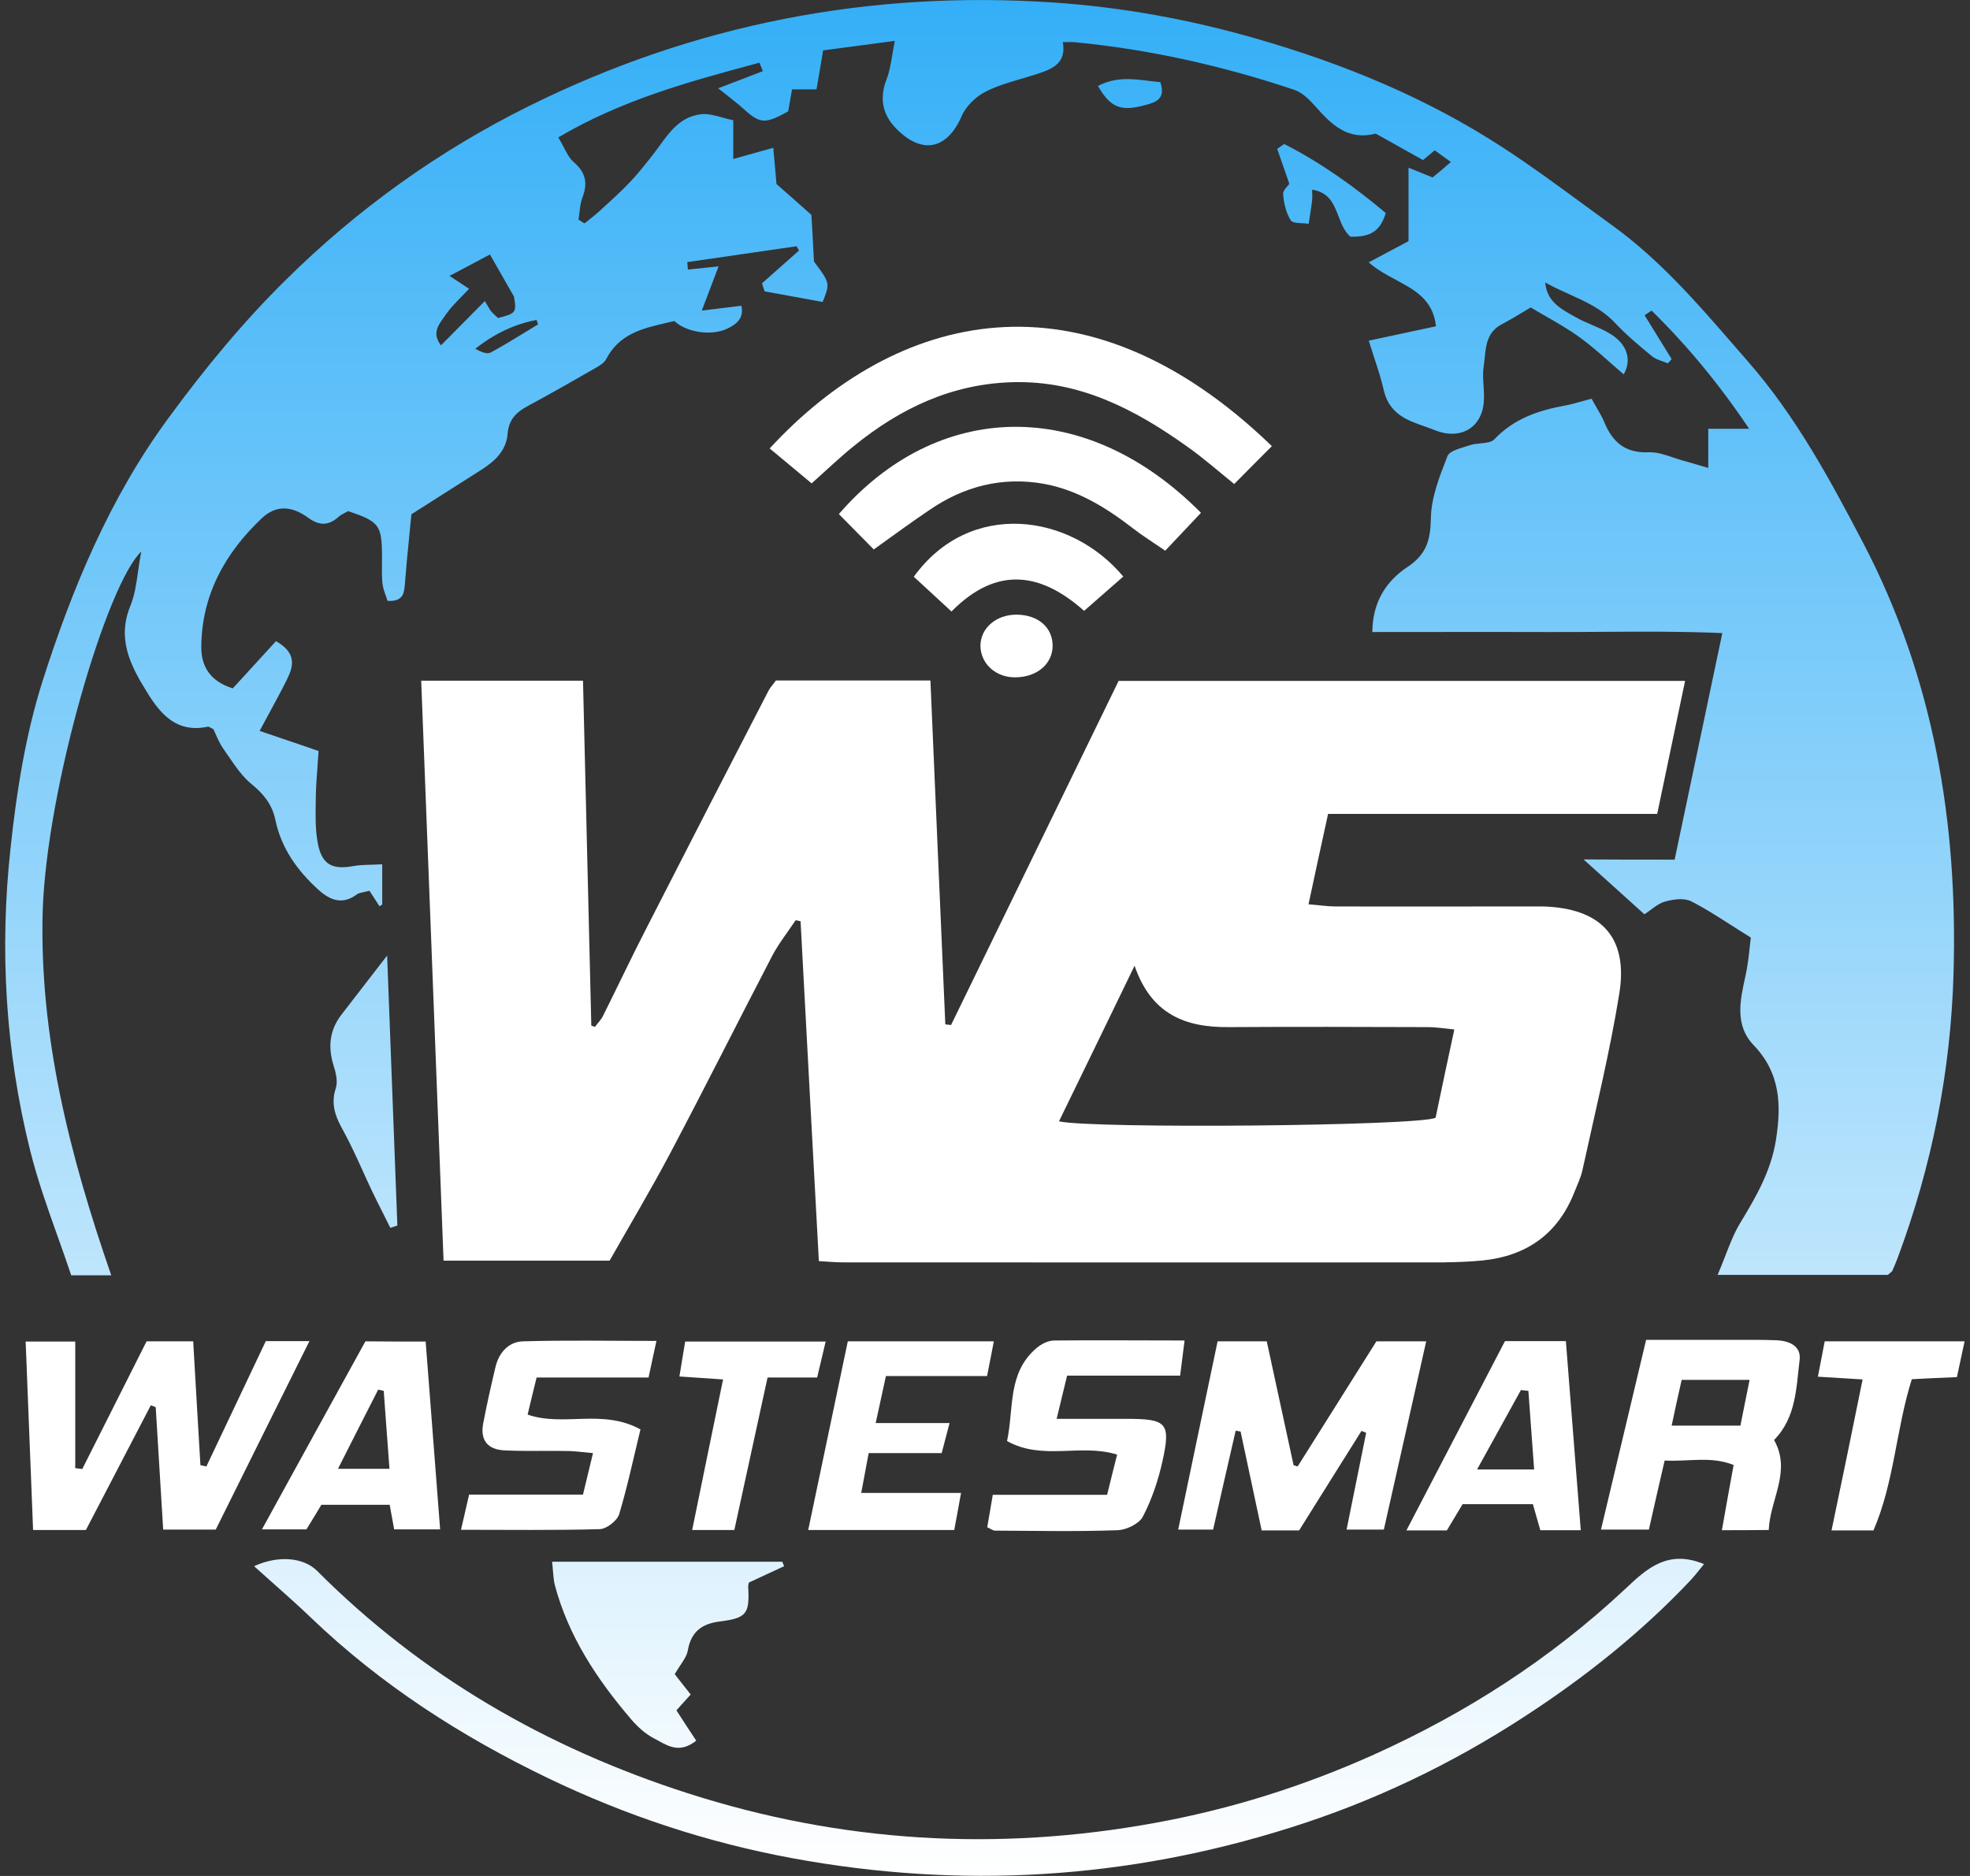 <svg width="84" height="80" viewBox="0 0 84 80" fill="none" xmlns="http://www.w3.org/2000/svg">
<rect x="0" y="0" width="84" height="80" fill="#333333" stroke="none"/>
<g clip-path="url(#clip0_155_9737)">
<path d="M17.96 29.029C20.329 29.029 22.544 29.029 24.859 29.029C24.977 33.977 25.095 38.853 25.213 43.738C25.267 43.756 25.322 43.774 25.367 43.792C25.485 43.63 25.639 43.485 25.721 43.305C26.356 42.032 26.965 40.74 27.618 39.476C29.325 36.136 31.04 32.795 32.765 29.463C32.837 29.318 32.965 29.192 33.083 29.02C35.216 29.02 37.358 29.02 39.673 29.02C39.881 33.932 40.099 38.808 40.308 43.684C40.39 43.693 40.471 43.702 40.553 43.711C42.922 38.844 45.291 33.977 47.697 29.038C55.685 29.038 63.691 29.038 71.851 29.038C71.452 30.944 71.071 32.758 70.662 34.709C65.969 34.709 61.34 34.709 56.629 34.709C56.338 36.036 56.075 37.246 55.794 38.564C56.266 38.6 56.593 38.655 56.928 38.655C59.624 38.664 62.32 38.655 65.016 38.655C65.27 38.655 65.534 38.655 65.788 38.655C68.266 38.727 69.437 39.964 69.046 42.375C68.638 44.903 68.021 47.395 67.476 49.896C67.403 50.23 67.249 50.537 67.122 50.862C66.423 52.623 65.089 53.562 63.219 53.752C62.674 53.806 62.13 53.824 61.585 53.833C53.043 53.842 44.493 53.833 35.951 53.833C35.642 53.833 35.334 53.806 34.916 53.779C34.653 48.903 34.39 44.099 34.136 39.287C34.063 39.269 33.999 39.26 33.927 39.242C33.591 39.747 33.21 40.226 32.928 40.758C31.467 43.567 30.051 46.393 28.571 49.192C27.763 50.718 26.874 52.208 25.993 53.761C23.688 53.761 21.355 53.761 18.913 53.761C18.595 45.508 18.278 37.327 17.96 29.029ZM45.155 47.819C46.608 48.145 60.523 48.018 61.213 47.666C61.458 46.492 61.721 45.246 62.012 43.901C61.549 43.855 61.222 43.801 60.895 43.801C58.063 43.792 55.222 43.783 52.39 43.801C50.538 43.819 49.086 43.251 48.378 41.183C47.27 43.467 46.235 45.607 45.155 47.819Z" fill="white"/>
<path d="M54.232 19.025C53.688 19.567 53.189 20.072 52.626 20.641C51.945 20.09 51.31 19.53 50.62 19.043C48.405 17.463 46.045 16.226 43.204 16.298C40.599 16.361 38.393 17.409 36.414 19.016C35.797 19.512 35.225 20.063 34.608 20.614C33.981 20.09 33.4 19.612 32.819 19.124C38.157 13.327 46.145 11.205 54.232 19.025Z" fill="white"/>
<path d="M3.663 65.246C2.936 65.246 2.265 65.246 1.411 65.246C1.303 62.582 1.203 59.937 1.094 57.21C1.82 57.21 2.41 57.21 3.209 57.21C3.209 59.025 3.209 60.813 3.209 62.609C3.309 62.618 3.408 62.637 3.508 62.646C4.425 60.831 5.333 59.016 6.25 57.201C6.939 57.201 7.548 57.201 8.238 57.201C8.337 58.998 8.446 60.74 8.546 62.483C8.628 62.501 8.71 62.519 8.8 62.537C9.644 60.758 10.489 58.98 11.333 57.192C11.959 57.192 12.522 57.192 13.194 57.192C11.841 59.901 10.543 62.528 9.2 65.228C8.51 65.228 7.811 65.228 6.958 65.228C6.849 63.494 6.749 61.752 6.64 60.009C6.567 59.982 6.504 59.955 6.431 59.928C5.523 61.67 4.616 63.413 3.663 65.246Z" fill="white"/>
<path d="M51.918 57.201C52.644 57.201 53.234 57.201 54.014 57.201C54.396 58.971 54.777 60.731 55.158 62.483C55.213 62.501 55.276 62.519 55.331 62.537C56.456 60.749 57.582 58.962 58.689 57.201C59.379 57.201 59.996 57.201 60.813 57.201C60.196 59.937 59.606 62.573 59.007 65.228C58.408 65.228 57.972 65.228 57.418 65.228C57.709 63.792 57.981 62.447 58.253 61.102C58.19 61.075 58.117 61.047 58.054 61.02C57.155 62.447 56.266 63.874 55.394 65.264C54.849 65.264 54.396 65.264 53.797 65.264C53.497 63.856 53.197 62.447 52.898 61.047C52.825 61.038 52.753 61.02 52.689 61.011C52.371 62.393 52.054 63.774 51.727 65.228C51.264 65.228 50.828 65.228 50.238 65.228C50.801 62.519 51.355 59.892 51.918 57.201Z" fill="white"/>
<path d="M73.421 65.255C73.594 64.271 73.748 63.413 73.921 62.474C72.959 62.086 72.014 62.339 70.98 62.284C70.744 63.296 70.526 64.262 70.308 65.228C69.663 65.228 69.083 65.228 68.266 65.228C68.919 62.483 69.546 59.846 70.19 57.138C71.452 57.138 72.623 57.138 73.785 57.138C74.447 57.138 75.101 57.129 75.763 57.156C76.299 57.183 76.807 57.4 76.735 57.995C76.589 59.187 76.589 60.451 75.645 61.409C76.399 62.745 75.473 63.937 75.418 65.246C74.701 65.255 74.148 65.255 73.421 65.255ZM71.279 60.795C72.368 60.795 73.276 60.795 74.211 60.795C74.347 60.099 74.465 59.531 74.602 58.844C73.594 58.844 72.704 58.844 71.706 58.844C71.561 59.476 71.424 60.099 71.279 60.795Z" fill="white"/>
<path d="M37.257 23.431C36.74 22.907 36.25 22.411 35.769 21.923C39.953 17.084 46.244 16.858 51.209 21.869C50.719 22.384 50.228 22.907 49.684 23.485C49.176 23.133 48.722 22.853 48.304 22.528C47.16 21.643 45.944 20.894 44.51 20.632C42.731 20.316 41.097 20.74 39.626 21.752C38.864 22.266 38.138 22.799 37.257 23.431Z" fill="white"/>
<path d="M50.51 57.165C50.438 57.716 50.392 58.122 50.32 58.664C48.722 58.664 47.161 58.664 45.5 58.664C45.345 59.296 45.218 59.819 45.055 60.506C46.162 60.506 47.097 60.506 48.032 60.506C49.757 60.506 49.929 60.677 49.566 62.321C49.385 63.133 49.112 63.946 48.731 64.677C48.577 64.975 48.041 65.237 47.669 65.255C45.926 65.318 44.174 65.282 42.422 65.273C42.35 65.273 42.268 65.21 42.096 65.129C42.168 64.713 42.241 64.289 42.332 63.747C43.975 63.747 45.536 63.747 47.206 63.747C47.361 63.124 47.488 62.6 47.633 62.032C46.081 61.544 44.465 62.303 42.94 61.454C43.239 60.054 42.949 58.564 44.184 57.499C44.392 57.318 44.692 57.165 44.955 57.165C46.752 57.147 48.55 57.165 50.51 57.165Z" fill="white"/>
<path d="M19.657 65.237C19.775 64.722 19.875 64.298 20.002 63.738C21.627 63.738 23.215 63.738 24.858 63.738C25.013 63.106 25.131 62.6 25.285 61.968C24.858 61.932 24.559 61.887 24.259 61.878C23.343 61.86 22.426 61.896 21.509 61.851C20.783 61.815 20.474 61.409 20.601 60.713C20.756 59.901 20.937 59.097 21.128 58.293C21.273 57.688 21.681 57.219 22.299 57.201C24.15 57.147 26.002 57.183 27.99 57.183C27.872 57.715 27.781 58.167 27.654 58.745C26.038 58.745 24.477 58.745 22.88 58.745C22.734 59.332 22.625 59.792 22.498 60.325C24.032 60.858 25.684 60.063 27.309 60.957C27.01 62.185 26.756 63.395 26.402 64.569C26.32 64.849 25.866 65.201 25.576 65.21C23.651 65.264 21.718 65.237 19.657 65.237Z" fill="white"/>
<path d="M40.689 65.246C38.637 65.246 36.65 65.246 34.462 65.246C35.034 62.528 35.587 59.892 36.15 57.201C38.247 57.201 40.253 57.201 42.377 57.201C42.277 57.716 42.196 58.149 42.087 58.682C40.671 58.682 39.282 58.682 37.775 58.682C37.63 59.35 37.503 59.928 37.339 60.686C38.456 60.686 39.409 60.686 40.489 60.686C40.353 61.192 40.271 61.526 40.153 61.968C39.109 61.968 38.12 61.968 37.04 61.968C36.931 62.546 36.84 63.025 36.722 63.666C38.193 63.666 39.527 63.666 40.979 63.666C40.87 64.289 40.78 64.74 40.689 65.246Z" fill="white"/>
<path d="M18.15 57.21C18.359 59.937 18.559 62.537 18.767 65.219C18.05 65.219 17.442 65.219 16.807 65.219C16.743 64.867 16.689 64.569 16.616 64.172C15.672 64.172 14.719 64.172 13.703 64.172C13.521 64.47 13.321 64.813 13.067 65.219C12.531 65.219 11.951 65.219 11.17 65.219C12.686 62.456 14.129 59.837 15.581 57.201C16.416 57.21 17.224 57.21 18.15 57.21ZM14.411 62.637C15.255 62.637 15.881 62.637 16.607 62.637C16.516 61.472 16.444 60.388 16.362 59.314C16.28 59.296 16.208 59.278 16.126 59.26C15.572 60.343 15.028 61.418 14.411 62.637Z" fill="white"/>
<path d="M67.403 65.255C66.704 65.255 66.205 65.255 65.678 65.255C65.569 64.867 65.469 64.524 65.361 64.144C64.353 64.144 63.391 64.144 62.365 64.144C62.156 64.497 61.938 64.858 61.693 65.264C61.203 65.264 60.704 65.264 59.969 65.264C61.412 62.492 62.792 59.837 64.171 57.192C65.034 57.192 65.833 57.192 66.768 57.192C66.976 59.856 67.185 62.501 67.403 65.255ZM65.415 62.664C65.324 61.472 65.252 60.397 65.17 59.314C65.061 59.305 64.961 59.287 64.852 59.278C64.253 60.361 63.663 61.436 62.982 62.664C63.899 62.664 64.562 62.664 65.415 62.664Z" fill="white"/>
<path d="M79.421 58.826C78.749 58.781 78.195 58.754 77.515 58.709C77.624 58.158 77.705 57.707 77.805 57.201C79.802 57.201 81.699 57.201 83.769 57.201C83.651 57.743 83.551 58.212 83.442 58.727C82.752 58.754 82.162 58.781 81.518 58.817C80.846 60.948 80.773 63.205 79.884 65.264C79.285 65.264 78.776 65.264 78.096 65.264C78.549 63.106 78.976 61.02 79.421 58.826Z" fill="white"/>
<path d="M31.312 65.246C30.667 65.246 30.159 65.246 29.514 65.246C29.959 63.088 30.377 61.011 30.831 58.826C30.177 58.781 29.623 58.745 28.97 58.7C29.061 58.158 29.133 57.697 29.215 57.21C31.23 57.21 33.154 57.21 35.206 57.21C35.07 57.77 34.97 58.221 34.843 58.745C34.126 58.745 33.481 58.745 32.728 58.745C32.247 60.948 31.784 63.079 31.312 65.246Z" fill="white"/>
<path d="M47.896 24.587C47.351 25.066 46.825 25.526 46.226 26.05C44.419 24.442 42.531 24.09 40.571 26.077C39.999 25.553 39.481 25.066 38.964 24.596C41.342 21.3 45.636 21.878 47.896 24.587Z" fill="white"/>
<path d="M43.358 26.212C44.275 26.221 44.901 26.772 44.883 27.567C44.865 28.325 44.211 28.876 43.294 28.885C42.468 28.894 41.824 28.316 41.806 27.558C41.797 26.79 42.477 26.203 43.358 26.212Z" fill="white"/>
<path fill-rule="evenodd" clip-rule="evenodd" d="M72.331 32.266C72.023 33.722 71.716 35.176 71.406 36.659C70.099 36.659 68.846 36.659 67.521 36.65L68.154 37.219L68.156 37.221L68.16 37.224C68.845 37.84 69.476 38.407 70.117 38.989C70.213 38.927 70.305 38.859 70.394 38.792L70.395 38.792C70.594 38.645 70.785 38.503 70.997 38.447C71.351 38.348 71.814 38.285 72.114 38.438C72.651 38.709 73.159 39.033 73.753 39.413L73.753 39.413C74.031 39.59 74.328 39.78 74.655 39.982C74.639 40.096 74.624 40.236 74.607 40.395L74.607 40.395C74.569 40.755 74.52 41.208 74.419 41.653C74.192 42.673 73.966 43.729 74.773 44.569C75.908 45.752 75.963 47.097 75.727 48.605C75.518 49.932 74.882 51.034 74.201 52.154C73.946 52.577 73.764 53.045 73.563 53.563C73.463 53.818 73.359 54.086 73.239 54.366H80.501C80.524 54.345 80.545 54.327 80.564 54.31L80.599 54.282L80.6 54.281L80.6 54.281L80.6 54.281C80.649 54.24 80.68 54.214 80.692 54.185C80.773 54.005 80.846 53.824 80.919 53.634C82.371 49.734 83.179 45.689 83.297 41.535C83.487 35.106 82.462 28.912 79.43 23.124C78.014 20.424 76.58 17.761 74.546 15.431C74.353 15.21 74.16 14.988 73.968 14.766C72.363 12.916 70.766 11.076 68.764 9.625C68.333 9.314 67.904 8.999 67.475 8.684C66.363 7.868 65.252 7.052 64.099 6.303C60.849 4.181 57.291 2.718 53.551 1.643C50.728 0.831 47.859 0.307 44.937 0.108C37.076 -0.424 29.587 1.029 22.534 4.533C18.695 6.438 15.227 8.93 12.195 11.928C10.353 13.743 8.691 15.765 7.166 17.851C4.679 21.237 3.073 25.102 1.811 29.056C1.085 31.35 0.704 33.779 0.449 36.172C-0.023 40.497 0.232 44.822 1.284 49.056C1.597 50.311 2.033 51.536 2.465 52.745C2.66 53.294 2.855 53.84 3.036 54.384H4.743C2.973 49.273 1.675 44.181 1.82 38.862C1.992 33.571 4.57 24.885 6.023 23.522C5.965 23.821 5.925 24.105 5.886 24.375C5.81 24.912 5.741 25.395 5.56 25.833C4.979 27.251 5.56 28.379 6.268 29.517C6.858 30.483 7.557 31.269 8.864 30.989C8.894 30.983 8.932 31.005 8.991 31.038L8.991 31.038C9.021 31.055 9.057 31.076 9.1 31.097C9.132 31.163 9.164 31.236 9.198 31.311L9.198 31.311C9.287 31.514 9.388 31.74 9.527 31.937C9.602 32.044 9.677 32.153 9.752 32.263C10.046 32.692 10.344 33.129 10.734 33.445C11.251 33.869 11.605 34.312 11.741 34.962C11.995 36.181 12.685 37.138 13.593 37.959C14.092 38.402 14.61 38.592 15.218 38.14C15.284 38.092 15.377 38.072 15.511 38.043C15.581 38.028 15.661 38.011 15.754 37.987C15.822 38.089 15.896 38.205 15.975 38.327C16.041 38.43 16.109 38.538 16.18 38.646C16.198 38.632 16.219 38.621 16.239 38.61C16.26 38.598 16.28 38.587 16.298 38.574V36.858C16.139 36.867 15.989 36.871 15.846 36.875C15.575 36.882 15.329 36.889 15.091 36.93C14.165 37.102 13.72 36.876 13.548 35.946C13.443 35.383 13.453 34.792 13.463 34.21C13.464 34.139 13.465 34.067 13.466 33.996C13.472 33.582 13.503 33.165 13.536 32.714L13.536 32.713L13.536 32.713L13.536 32.713L13.536 32.713C13.553 32.493 13.569 32.266 13.584 32.027C13.049 31.84 12.54 31.668 11.995 31.484L11.995 31.483L11.993 31.483C11.699 31.383 11.394 31.28 11.07 31.169C11.213 30.902 11.347 30.654 11.476 30.418C11.754 29.904 12.001 29.448 12.232 28.984C12.513 28.424 12.667 27.856 11.769 27.341C11.16 28.009 10.534 28.695 9.926 29.355C8.955 29.056 8.573 28.406 8.583 27.576C8.601 25.373 9.599 23.576 11.169 22.095C11.769 21.535 12.422 21.562 13.139 22.077C13.62 22.429 14.011 22.42 14.437 22.041C14.521 21.963 14.629 21.909 14.729 21.858C14.77 21.838 14.809 21.818 14.846 21.797C16.162 22.239 16.28 22.393 16.289 23.684C16.289 23.783 16.288 23.883 16.287 23.982V23.982C16.283 24.28 16.28 24.578 16.307 24.876C16.326 25.055 16.387 25.225 16.446 25.392L16.446 25.392C16.474 25.47 16.502 25.548 16.525 25.625C17.201 25.66 17.232 25.291 17.265 24.896L17.269 24.84C17.316 24.221 17.377 23.605 17.439 22.984L17.439 22.984L17.439 22.984L17.439 22.984L17.439 22.984C17.474 22.636 17.509 22.286 17.542 21.932C17.977 21.657 18.403 21.384 18.826 21.114L18.826 21.114C19.401 20.748 19.967 20.386 20.537 20.027C21.109 19.657 21.59 19.215 21.645 18.492C21.69 17.905 22.008 17.58 22.498 17.318C23.469 16.795 24.431 16.244 25.393 15.693L25.393 15.693L25.393 15.693L25.393 15.693L25.429 15.672C25.586 15.577 25.771 15.465 25.847 15.314C26.406 14.235 27.404 14.003 28.392 13.774L28.392 13.774C28.513 13.746 28.633 13.718 28.752 13.689C29.269 14.176 30.35 14.339 31.012 14.014C31.393 13.833 31.738 13.571 31.611 13.039C31.209 13.085 30.837 13.132 30.406 13.186L30.405 13.186C30.253 13.205 30.094 13.225 29.923 13.246C30.021 12.989 30.109 12.759 30.192 12.542L30.192 12.54L30.193 12.539C30.348 12.132 30.486 11.771 30.64 11.359C30.041 11.422 29.687 11.458 29.333 11.495L29.326 11.412L29.32 11.338L29.319 11.336L29.319 11.335L29.319 11.335C29.315 11.284 29.31 11.232 29.306 11.178L33.962 10.501C33.98 10.533 33.999 10.562 34.017 10.591L34.017 10.592C34.035 10.621 34.053 10.65 34.071 10.682C33.809 10.916 33.546 11.148 33.283 11.38L33.283 11.38L33.283 11.38L33.283 11.381L33.282 11.381L33.281 11.382C33.018 11.614 32.755 11.847 32.492 12.081C32.51 12.14 32.528 12.197 32.546 12.253C32.565 12.309 32.583 12.366 32.601 12.425C32.946 12.487 33.289 12.55 33.63 12.612C34.122 12.702 34.607 12.79 35.079 12.876C35.219 12.52 35.298 12.322 35.282 12.132C35.261 11.892 35.091 11.665 34.707 11.151C34.67 10.429 34.634 9.752 34.598 9.165C34.044 8.668 33.572 8.253 33.109 7.847C33.089 7.614 33.069 7.388 33.049 7.163L33.048 7.162L33.048 7.16C33.023 6.879 32.998 6.598 32.973 6.303L32.752 6.364L32.751 6.364L32.751 6.364C32.234 6.508 31.792 6.631 31.266 6.781V5.129C31.115 5.098 30.964 5.056 30.815 5.015C30.483 4.922 30.16 4.832 29.86 4.876C29.015 4.987 28.563 5.608 28.115 6.226L28.115 6.226L28.115 6.226C28.014 6.365 27.913 6.504 27.808 6.637L27.716 6.753C27.438 7.103 27.157 7.458 26.846 7.783C26.456 8.19 26.038 8.569 25.62 8.948C25.457 9.104 25.278 9.244 25.1 9.385C25.04 9.432 24.98 9.479 24.922 9.526C24.881 9.499 24.837 9.472 24.794 9.445C24.751 9.418 24.708 9.391 24.667 9.364C24.686 9.261 24.698 9.155 24.71 9.048L24.71 9.048C24.734 8.838 24.758 8.626 24.831 8.434C25.067 7.829 24.985 7.359 24.468 6.917C24.29 6.763 24.174 6.541 24.041 6.286L24.041 6.286C23.971 6.151 23.896 6.007 23.805 5.86C26.519 4.258 29.364 3.489 32.212 2.719L32.383 2.673C32.41 2.747 32.439 2.818 32.468 2.888L32.468 2.888C32.489 2.937 32.509 2.985 32.528 3.034C32.204 3.161 31.878 3.285 31.535 3.416L31.535 3.416C31.245 3.526 30.943 3.641 30.622 3.765C30.867 3.955 31.012 4.072 31.157 4.19L31.157 4.19C31.209 4.232 31.261 4.273 31.314 4.314C31.419 4.396 31.524 4.479 31.62 4.569C32.41 5.291 32.592 5.309 33.608 4.75C33.649 4.526 33.69 4.287 33.731 4.048L33.772 3.811H34.816L34.816 3.81C34.907 3.286 34.997 2.763 35.097 2.149C35.528 2.09 35.963 2.033 36.425 1.973L36.425 1.973L36.425 1.973C36.955 1.904 37.521 1.83 38.156 1.743C38.111 1.963 38.077 2.165 38.045 2.353L38.045 2.353L38.045 2.353C37.981 2.734 37.927 3.057 37.811 3.359C37.493 4.172 37.611 4.867 38.211 5.481C39.318 6.61 40.389 6.375 41.006 4.948C41.188 4.524 41.623 4.108 42.041 3.901C42.513 3.663 43.028 3.512 43.544 3.361C43.773 3.294 44.003 3.226 44.229 3.151C44.864 2.944 45.481 2.7 45.318 1.797C45.389 1.797 45.454 1.796 45.514 1.795C45.621 1.793 45.712 1.791 45.799 1.797C49.012 2.104 52.135 2.808 55.185 3.829C55.53 3.946 55.838 4.253 56.093 4.542C56.773 5.318 57.481 6.005 58.661 5.698C58.997 5.887 59.333 6.075 59.669 6.262C60.005 6.449 60.341 6.637 60.676 6.826C60.78 6.739 60.872 6.663 60.964 6.587C61.033 6.53 61.102 6.473 61.176 6.411C61.294 6.497 61.407 6.578 61.521 6.659C61.634 6.741 61.748 6.822 61.866 6.908C61.557 7.178 61.321 7.377 61.085 7.567C60.96 7.515 60.839 7.467 60.711 7.416C60.523 7.34 60.318 7.259 60.059 7.151V10.284C59.542 10.558 59.096 10.796 58.562 11.081L58.362 11.188C58.711 11.499 59.12 11.719 59.519 11.933C60.335 12.371 61.108 12.786 61.23 13.914C60.27 14.121 59.383 14.311 58.369 14.527L58.365 14.528L58.364 14.528L58.362 14.528C58.44 14.777 58.515 15.007 58.587 15.225L58.587 15.226L58.587 15.227L58.587 15.227L58.588 15.228C58.757 15.745 58.904 16.193 59.006 16.65C59.161 17.327 59.587 17.725 60.195 17.977C60.39 18.059 60.588 18.129 60.785 18.199L60.785 18.199C60.937 18.253 61.089 18.307 61.239 18.366C62.319 18.772 63.227 18.203 63.273 17.066C63.284 16.86 63.271 16.652 63.258 16.444C63.24 16.166 63.222 15.889 63.264 15.621C63.282 15.504 63.294 15.383 63.306 15.262C63.361 14.718 63.418 14.158 64.026 13.833C64.335 13.672 64.635 13.492 64.943 13.306L64.943 13.306C65.051 13.242 65.159 13.176 65.27 13.111C65.481 13.239 65.703 13.366 65.928 13.495C66.397 13.764 66.882 14.042 67.33 14.366C67.778 14.685 68.193 15.052 68.609 15.419C68.817 15.603 69.025 15.786 69.236 15.964C69.59 15.332 69.382 14.664 68.637 14.221C68.396 14.075 68.135 13.964 67.873 13.852C67.633 13.749 67.393 13.647 67.167 13.517C67.133 13.498 67.098 13.478 67.064 13.459C66.521 13.153 65.955 12.835 65.887 12.045C66.213 12.231 66.555 12.385 66.897 12.539C67.599 12.856 68.299 13.171 68.855 13.761C69.336 14.275 69.89 14.736 70.434 15.188C70.558 15.292 70.725 15.351 70.89 15.409C70.966 15.436 71.043 15.463 71.115 15.495C71.17 15.44 71.224 15.377 71.278 15.314L71.279 15.314C71.089 15.004 70.897 14.694 70.705 14.383L70.705 14.383L70.704 14.383L70.704 14.383L70.702 14.379L70.7 14.376L70.7 14.376L70.7 14.376L70.7 14.375C70.508 14.065 70.316 13.755 70.126 13.445C70.226 13.373 70.326 13.309 70.425 13.246L70.425 13.246C71.95 14.745 73.303 16.379 74.583 18.285H72.84V19.955C72.692 19.912 72.558 19.872 72.434 19.835L72.434 19.835C72.19 19.763 71.982 19.702 71.778 19.648C71.635 19.608 71.491 19.56 71.348 19.511L71.347 19.511L71.347 19.511C70.998 19.393 70.648 19.274 70.307 19.287C69.309 19.332 68.764 18.862 68.41 18.014C68.317 17.787 68.194 17.576 68.069 17.363C68 17.244 67.93 17.125 67.866 17.002C67.704 17.044 67.558 17.085 67.422 17.123L67.422 17.123C67.177 17.191 66.965 17.251 66.749 17.291C65.605 17.499 64.552 17.851 63.717 18.736C63.595 18.863 63.364 18.885 63.127 18.908C62.976 18.923 62.822 18.938 62.692 18.98C62.624 19.003 62.55 19.025 62.474 19.049C62.158 19.145 61.801 19.253 61.72 19.449L61.703 19.493C61.372 20.338 61.021 21.234 61.012 22.113C60.994 23.034 60.822 23.639 60.023 24.172C59.097 24.786 58.525 25.68 58.516 26.953C59.366 26.953 60.207 26.952 61.042 26.951H61.042H61.043H61.043H61.044C62.696 26.949 64.326 26.947 65.96 26.953C66.728 26.956 67.495 26.951 68.264 26.945C69.975 26.934 71.692 26.923 73.439 26.998C73.064 28.794 72.697 30.532 72.331 32.266ZM19.69 12.639C19.792 12.535 19.897 12.428 20.002 12.316C19.861 12.221 19.736 12.14 19.589 12.043L19.589 12.043C19.47 11.965 19.336 11.878 19.166 11.765L19.512 11.584L19.512 11.584C19.985 11.335 20.414 11.109 20.891 10.853C21.075 11.172 21.236 11.456 21.405 11.753L21.406 11.755L21.407 11.757L21.407 11.757L21.408 11.758L21.408 11.759C21.564 12.033 21.726 12.318 21.917 12.65C22.026 13.327 22.008 13.364 21.236 13.562C21.207 13.533 21.174 13.504 21.14 13.473C21.079 13.419 21.013 13.361 20.955 13.291C20.912 13.243 20.878 13.185 20.823 13.091C20.786 13.027 20.739 12.946 20.673 12.84C20.142 13.375 19.672 13.851 19.201 14.325L19.198 14.329L19.196 14.331L19.195 14.332L19.192 14.335L18.803 14.727C18.421 14.238 18.676 13.883 18.905 13.563C18.942 13.511 18.979 13.459 19.012 13.409C19.2 13.139 19.437 12.896 19.69 12.639L19.69 12.639L19.69 12.639L19.69 12.639ZM22.911 13.738C22.922 13.77 22.934 13.802 22.943 13.833C22.775 13.935 22.607 14.037 22.44 14.14C21.938 14.448 21.436 14.756 20.918 15.034C20.764 15.115 20.501 15.007 20.265 14.871C21.073 14.239 21.926 13.824 22.879 13.643C22.888 13.675 22.899 13.707 22.911 13.738L22.911 13.738L22.911 13.738L22.911 13.738ZM72.482 66.919C72.538 66.848 72.597 66.775 72.659 66.7C71.112 66.062 70.212 66.904 69.349 67.713L69.264 67.792C66.105 70.745 62.528 73.047 58.58 74.826C55.584 76.172 52.489 77.147 49.267 77.734C42.513 78.971 35.85 78.573 29.315 76.469C23.306 74.537 17.987 71.467 13.521 66.989C12.949 66.42 11.878 66.311 10.834 66.79C11.083 67.014 11.328 67.232 11.569 67.447L11.57 67.447L11.57 67.447L11.57 67.447C12.156 67.968 12.72 68.469 13.267 68.993C16.244 71.847 19.657 74.041 23.369 75.829C26.692 77.427 30.159 78.573 33.781 79.242C40.97 80.569 48.05 80.144 55.013 77.941C58.553 76.831 61.884 75.233 64.979 73.219C67.566 71.54 69.99 69.616 72.114 67.359C72.239 67.222 72.356 67.076 72.482 66.919ZM28.771 71.395C28.845 71.49 28.924 71.591 29.006 71.697C29.144 71.874 29.292 72.064 29.451 72.262L29.365 72.357C29.155 72.588 28.995 72.764 28.843 72.939C29.134 73.391 29.406 73.806 29.687 74.23C29.023 74.757 28.538 74.49 28.094 74.245C28.029 74.208 27.964 74.173 27.899 74.14C27.527 73.95 27.191 73.643 26.919 73.327C25.466 71.63 24.241 69.788 23.66 67.603C23.612 67.412 23.596 67.21 23.577 66.981C23.568 66.862 23.558 66.736 23.542 66.6H33.355L33.436 66.79C33.247 66.879 33.058 66.966 32.862 67.056L32.861 67.056C32.577 67.187 32.277 67.325 31.939 67.485C31.948 67.449 31.902 67.558 31.902 67.657C31.966 68.813 31.848 69.002 30.695 69.147C29.896 69.246 29.46 69.607 29.324 70.402C29.283 70.608 29.152 70.803 29.006 71.021C28.929 71.137 28.846 71.26 28.771 71.395ZM16.943 52.252L16.943 52.252L16.943 52.252C16.797 48.436 16.652 44.62 16.507 40.749L16.011 41.39C15.508 42.039 15.041 42.642 14.574 43.251C14.056 43.91 13.975 44.632 14.22 45.427C14.32 45.734 14.411 46.113 14.32 46.402C14.084 47.106 14.32 47.657 14.655 48.253C14.952 48.795 15.208 49.361 15.464 49.926C15.592 50.209 15.721 50.492 15.854 50.772C16.012 51.105 16.178 51.434 16.345 51.764L16.345 51.765C16.445 51.963 16.545 52.161 16.643 52.361C16.693 52.343 16.743 52.327 16.793 52.312C16.843 52.296 16.893 52.28 16.943 52.262L16.943 52.252ZM57.581 10.095C57.322 9.868 57.196 9.543 57.072 9.219C56.873 8.705 56.677 8.196 55.947 8.09C55.947 8.149 55.95 8.206 55.952 8.261C55.956 8.366 55.959 8.465 55.947 8.56C55.925 8.757 55.893 8.958 55.861 9.157L55.861 9.158C55.841 9.287 55.82 9.416 55.802 9.544C55.718 9.53 55.619 9.524 55.52 9.519C55.313 9.508 55.107 9.498 55.04 9.4C54.84 9.084 54.74 8.668 54.713 8.289C54.7 8.159 54.819 8.024 54.904 7.928L54.904 7.928C54.936 7.891 54.964 7.86 54.976 7.837C54.882 7.57 54.798 7.326 54.719 7.095L54.719 7.095L54.718 7.095C54.629 6.835 54.545 6.591 54.459 6.348C54.509 6.312 54.559 6.278 54.608 6.244C54.658 6.21 54.708 6.176 54.758 6.14C56.338 6.944 57.763 7.973 59.088 9.084C58.825 9.986 58.271 10.104 57.581 10.095ZM48.981 3.448C48.285 3.361 47.571 3.272 46.816 3.666C47.361 4.614 47.815 4.767 48.877 4.469C49.303 4.352 49.712 4.208 49.476 3.503C49.311 3.489 49.147 3.469 48.981 3.448Z" fill="url(#paint0_linear_155_9737)"/>
</g>
<defs>
<linearGradient id="paint0_linear_155_9737" x1="41.77" y1="0.001" x2="41.77" y2="79.994" gradientUnits="userSpaceOnUse">
<stop stop-color="#34AFF7"/>
<stop offset="1" stop-color="white"/>
</linearGradient>
<clipPath id="clip0_155_9737">
<rect width="83.556" height="80" fill="white" transform="translate(0.223)"/>
</clipPath>
</defs>
</svg>
